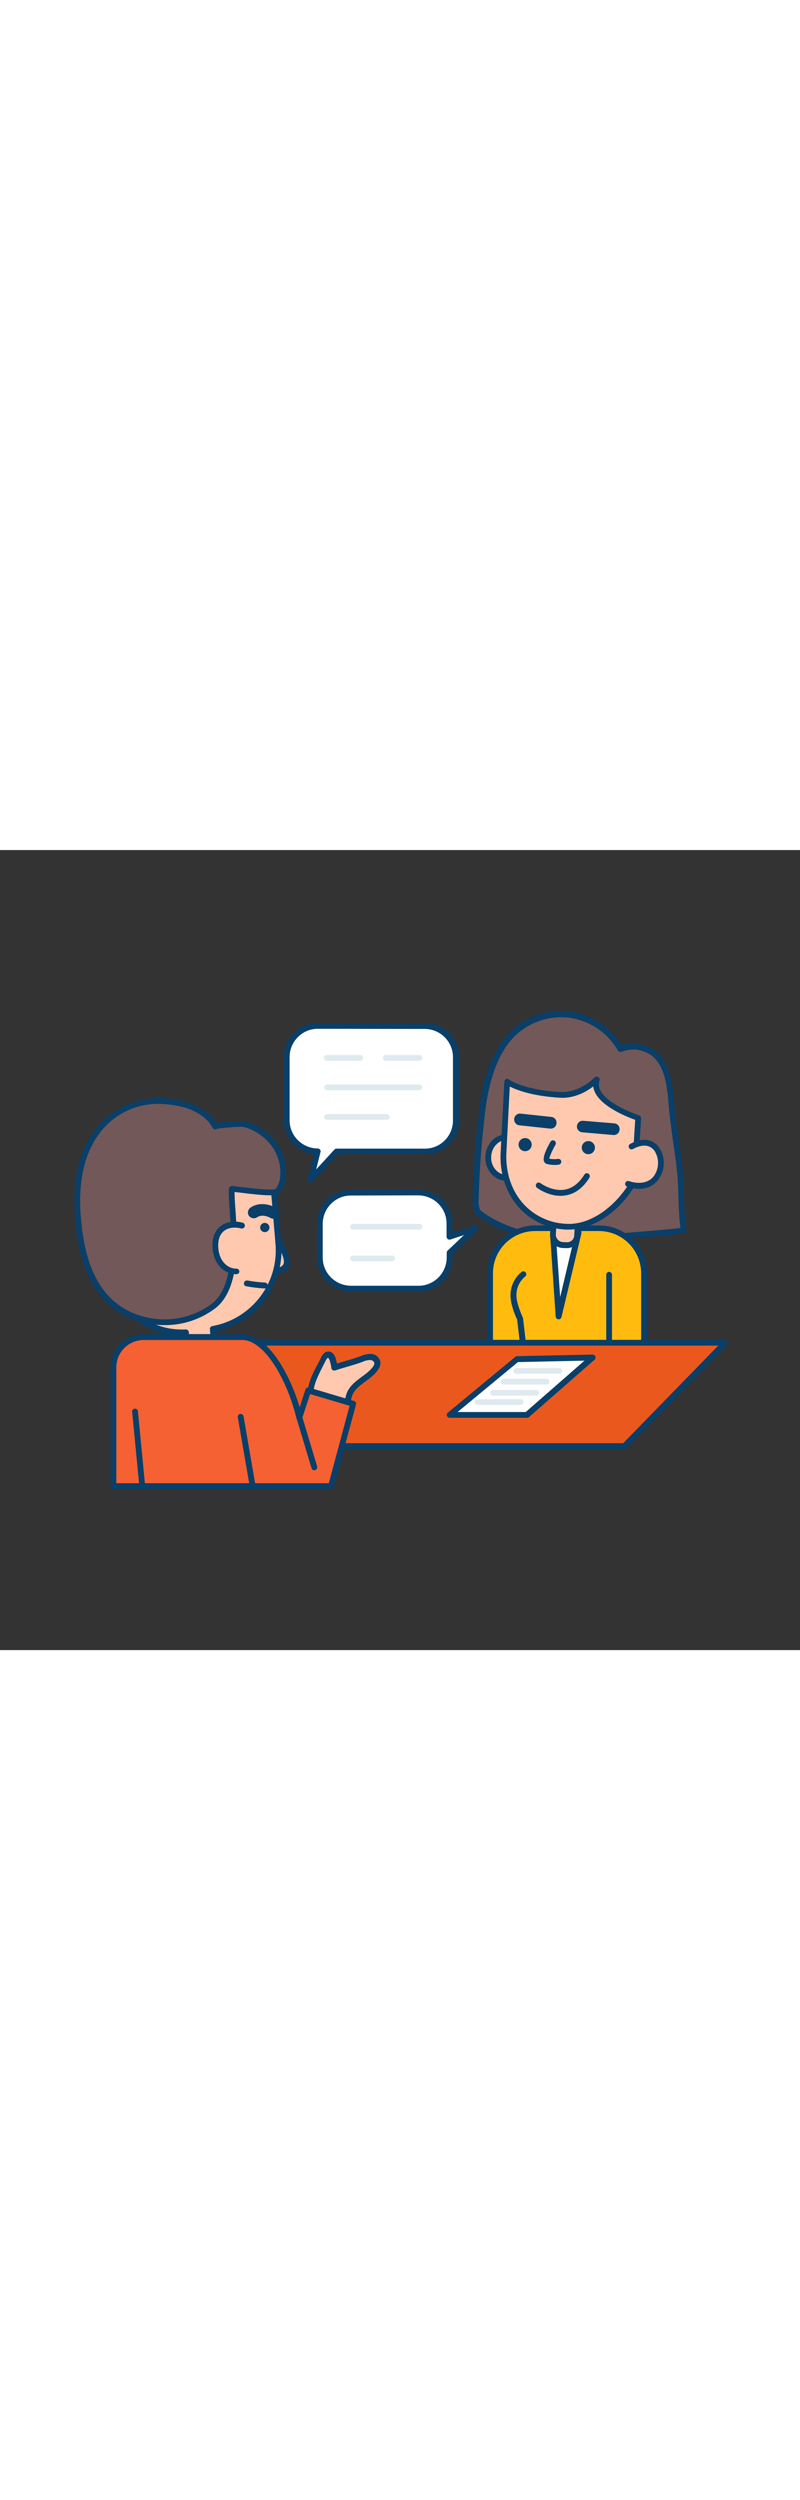 <?xml version="1.0" encoding="UTF-8"?> <svg xmlns="http://www.w3.org/2000/svg" xmlns:xlink="http://www.w3.org/1999/xlink" version="1.1" id="Layer_1" x="0px" y="0px" viewBox="0 0 500 500" style="width: 160px;" xml:space="preserve" data-imageid="consulting-9" class="illustrations_image"><rect x="0" y="0" width="500" height="500" fill="#333333" stroke="none"/> <style type="text/css"> .st0_consulting-9{fill:#725858;} .st1_consulting-9{fill:#093F68;} .st2_consulting-9{fill:#FFBC0E;} .st3_consulting-9{fill:#FFFFFF;} .st4_consulting-9{fill:#FFC9B0;} .st5_consulting-9{fill:#68E1FD;} .st6_consulting-9{fill:#F56132;} .st7_consulting-9{fill:none;} .st8_consulting-9{fill:#DFEAEF;} </style> <g id="character-2_consulting-9"> <path class="st0_consulting-9" d="M370,107.3c-4.4-2.3-9.1-3.8-13.9-4.5c-13.3-1.7-26.6,2.9-36.1,12.3c-10.9,11-16.2,29.4-18.2,44.4&#10;&#9;&#9;c-2.6,20.1-4.1,40.3-4.6,60.5c0.1,2,0.5,4.1,1.2,6c0,0,24.7,23.3,78.3,16.7c16.8-2.1,33.8-2.8,50.6-4.8c-2.1-14.1-1-28.4-2.9-42.3&#10;&#9;&#9;c-1.6-11.7-3.5-23.3-4.6-35.2c-1.1-11.7-2-27.7-13.3-34.5c-5.7-3.4-12.7-3.9-18.8-1.5C383.6,117.1,377.4,111.1,370,107.3z"></path> <path class="st1_consulting-9" d="M357.8,245.6c-40.7,0-59.8-17.5-60.7-18.4c-0.2-0.2-0.4-0.5-0.5-0.8c-0.7-2.1-1.1-4.3-1.3-6.6&#10;&#9;&#9;c0.5-20.3,2-40.5,4.6-60.6c1.5-11.4,6-32.5,18.8-45.4c9.9-9.8,23.8-14.6,37.6-12.9c5.1,0.7,10,2.3,14.5,4.7l0,0&#10;&#9;&#9;c7.2,3.8,13.3,9.4,17.6,16.3c6.3-2,13.2-1.2,19,2.2c11.5,7,13,22.7,14,34.2l0.1,1.7c0.8,8.7,2.1,17.4,3.3,25.9&#10;&#9;&#9;c0.4,3.1,0.9,6.2,1.3,9.3c0.8,6.9,1.3,13.8,1.4,20.7c0.1,7.2,0.6,14.4,1.5,21.6c0.1,1-0.6,1.9-1.6,2.1c0,0,0,0,0,0&#10;&#9;&#9;c-8.2,1-16.5,1.6-24.6,2.3c-8.5,0.7-17.4,1.4-26,2.5C370.6,245.2,364.2,245.6,357.8,245.6z M300,224.9c3.1,2.7,27.8,21.9,76.5,15.9&#10;&#9;&#9;c8.7-1.1,17.6-1.8,26.2-2.5c7.4-0.6,15.1-1.2,22.6-2.1c-0.9-6.7-1.1-13.5-1.3-20.1c-0.1-6.8-0.6-13.6-1.4-20.3&#10;&#9;&#9;c-0.4-3.1-0.9-6.2-1.3-9.3c-1.2-8.5-2.5-17.2-3.3-26l-0.1-1.7c-1-11.3-2.3-25.4-12.2-31.4c-5.2-3.1-11.6-3.6-17.2-1.3&#10;&#9;&#9;c-0.8,0.3-1.8,0-2.3-0.8c-4-6.9-9.8-12.5-16.9-16.2c-4.2-2.2-8.7-3.6-13.3-4.3c-12.7-1.6-25.5,2.8-34.6,11.8&#10;&#9;&#9;c-12,12.1-16.2,32.4-17.7,43.3c-2.6,20-4.1,40.1-4.6,60.2C299.1,221.7,299.5,223.3,300,224.9z"></path> <path class="st2_consulting-9" d="M333.2,236.4h42.6c14.8,0,26.8,12,26.8,26.8l0,0v49.4l0,0h-96.2l0,0v-49.4&#10;&#9;&#9;C306.4,248.3,318.4,236.4,333.2,236.4L333.2,236.4z"></path> <path class="st1_consulting-9" d="M402.6,314.4h-96.2c-1,0-1.8-0.8-1.8-1.8v-48c0-16.6,13.4-30,30-30l0,0h39.8c16.6,0,30,13.4,30,30l0,0v48&#10;&#9;&#9;C404.4,313.6,403.6,314.4,402.6,314.4z M308.2,310.7h92.5v-46.2c0-14.6-11.8-26.4-26.4-26.4h-39.8c-14.6,0-26.4,11.8-26.4,26.4&#10;&#9;&#9;V310.7z"></path> <polygon class="st3_consulting-9" points="361.6,239 349.1,291.5 345.6,240.1 &#9;"></polygon> <path class="st1_consulting-9" d="M349.1,293.3H349c-0.9-0.1-1.6-0.8-1.7-1.7l-3.5-51.4c-0.1-1,0.7-1.9,1.7-1.9l16-1.1c1-0.1,1.9,0.7,1.9,1.7&#10;&#9;&#9;c0,0.2,0,0.4,0,0.6l-12.5,52.5C350.7,292.7,350,293.3,349.1,293.3z M347.5,241.8l2.6,37.6l9.1-38.4L347.5,241.8z"></path> <path class="st4_consulting-9" d="M356.9,247.1l-8-0.4c-2-0.1-3.5-1.8-3.4-3.7l0,0l0.6-11.6l0,0l15.1,0.8l0,0l-0.6,11.6&#10;&#9;&#9;C360.5,245.7,358.8,247.2,356.9,247.1L356.9,247.1L356.9,247.1z"></path> <path class="st1_consulting-9" d="M354.3,248.8h-0.4l-2.3-0.1l0,0c-4.6-0.2-8-4.1-7.8-8.7c0,0,0,0,0,0l0.5-8.7c0-0.5,0.2-0.9,0.6-1.2&#10;&#9;&#9;c0.4-0.3,0.8-0.5,1.3-0.5l15.1,0.8c1,0,1.8,0.9,1.7,1.9c0,0,0,0,0,0l-0.4,8.7C362.3,245.3,358.7,248.8,354.3,248.8L354.3,248.8z&#10;&#9;&#9; M351.8,245l2.3,0.1c1.2,0.1,2.4-0.3,3.3-1.1c0.9-0.8,1.5-2,1.5-3.2l0.4-6.9l-11.5-0.6l-0.4,6.9C347.3,242.7,349.3,244.9,351.8,245&#10;&#9;&#9;z"></path> <ellipse transform="matrix(5.146442e-02 -0.999 0.999 5.146442e-02 108.305 498.22)" class="st4_consulting-9" cx="316.4" cy="192.1" rx="12.7" ry="11.3"></ellipse> <path class="st1_consulting-9" d="M316.3,206.6h-0.6c-3.6-0.2-6.9-2-9.1-4.8c-4.7-6.1-4.3-14.7,1-20.3c4.7-4.9,12.5-5.1,17.4-0.4&#10;&#9;&#9;c0.5,0.4,0.9,0.9,1.3,1.4c4.8,6.1,4.3,14.7-1,20.3C322.9,205.2,319.7,206.6,316.3,206.6z M316.6,181.2c-2.4,0-4.7,1-6.4,2.8&#10;&#9;&#9;c-2,2-3.1,4.7-3.2,7.6l0,0c-0.2,2.8,0.7,5.7,2.5,7.9c1.6,2,3.9,3.3,6.5,3.4c2.6,0.1,5.1-0.9,6.8-2.8c4-4.3,4.4-10.8,0.8-15.5&#10;&#9;&#9;c-1.6-2-3.9-3.3-6.5-3.4L316.6,181.2z M305.1,191.5L305.1,191.5z"></path> <path class="st4_consulting-9" d="M353.9,235.4c24.9,1.3,48.7-28.2,49.9-52.7l-6,1.9l1.1-17.3c0,0-30.8-9.8-26-24.1c0,0-9.7,10.4-22.8,9.7&#10;&#9;&#9;c-24.1-1.3-33.2-8.2-33.2-8.2l-2.2,44.3C313.5,213.4,329,234.1,353.9,235.4z"></path> <path class="st1_consulting-9" d="M355.4,237.2c-0.5,0-1.1,0-1.6,0c-11.9-0.5-23.1-6-30.7-15.2c-7.2-8.9-10.9-20.6-10.2-33.1l2.3-44.2&#10;&#9;&#9;c0.1-1,0.9-1.8,1.9-1.7c0.4,0,0.7,0.1,1,0.4c0.1,0.1,9.1,6.6,32.2,7.8c12.1,0.6,21.3-9,21.4-9.1c0.7-0.7,1.9-0.7,2.6,0.1&#10;&#9;&#9;c0.4,0.5,0.6,1.1,0.4,1.8c-0.7,2-0.5,4.3,0.5,6.2c4.7,9.2,24,15.5,24.2,15.6c0.8,0.3,1.3,1,1.3,1.9l-0.9,14.6l3.5-1.1&#10;&#9;&#9;c0.6-0.2,1.2-0.1,1.7,0.3c0.5,0.4,0.7,0.9,0.7,1.5c-0.6,12.4-6.8,26.2-16.6,37.1C379.1,231,367,237.2,355.4,237.2z M318.6,147.8&#10;&#9;&#9;l-2.1,41.2c-0.6,11.6,2.7,22.5,9.4,30.7c6.9,8.4,17.2,13.5,28.1,13.9l0,0c10.9,0.6,22.7-5.3,32.4-16.1c8.5-9.5,14.2-21.3,15.4-32.2&#10;&#9;&#9;l-3.4,1.1c-1,0.3-2-0.2-2.3-1.2c-0.1-0.2-0.1-0.4-0.1-0.7l1-15.9c-4.8-1.7-20.4-7.8-25-16.9c-0.6-1.3-1.1-2.6-1.2-4&#10;&#9;&#9;c-4.1,3.2-11.6,7.6-20.7,7.1C332.8,153.8,323,150,318.6,147.8z"></path> <ellipse transform="matrix(5.146442e-02 -0.999 0.999 5.146442e-02 162.874 543.734)" class="st1_consulting-9" cx="367.7" cy="186.1" rx="4.1" ry="4.1"></ellipse> <circle class="st1_consulting-9" cx="328.2" cy="184.1" r="4.1"></circle> <path class="st1_consulting-9" d="M346.5,196.8c-1.6,0-3.1-0.2-4.7-0.6c-0.8-0.2-1.5-0.9-1.8-1.6c-1.1-2.8,2.1-8.9,4.1-12.4&#10;&#9;&#9;c0.6-0.8,1.7-1.1,2.5-0.5c0.8,0.5,1,1.5,0.6,2.4c-2,3.5-3.7,7.3-3.9,8.8c1.8,0.3,3.6,0.4,5.5,0.1c1-0.1,1.9,0.6,2,1.6&#10;&#9;&#9;c0.1,1-0.6,1.8-1.5,2C348.4,196.8,347.4,196.8,346.5,196.8z M343.5,193.3L343.5,193.3z"></path> <path class="st1_consulting-9" d="M383.7,178.1h-0.3l-19.5-1.7c-2-0.2-3.5-1.9-3.3-3.9c0.2-2,1.9-3.5,3.9-3.3l19.5,1.6c2,0.2,3.5,2,3.2,4&#10;&#9;&#9;C387.1,176.7,385.5,178.1,383.7,178.1L383.7,178.1z"></path> <path class="st1_consulting-9" d="M344.3,174.1h-0.4l-19.5-2.1c-2-0.3-3.3-2.2-3-4.2c0.3-1.9,1.9-3.2,3.8-3.1l19.5,2.1c2,0.3,3.4,2.1,3.1,4.1&#10;&#9;&#9;C347.6,172.7,346.1,174.1,344.3,174.1L344.3,174.1z"></path> <path class="st4_consulting-9" d="M394.8,185.3c0,0,11.2-6.9,16.5,3s-1.1,26.1-18.8,20.4"></path> <path class="st1_consulting-9" d="M399.4,211.7c-2.5,0-5-0.5-7.4-1.3c-1-0.3-1.5-1.3-1.2-2.3c0.3-1,1.3-1.5,2.3-1.2c6.6,2.1,12,1.1,15.3-2.8&#10;&#9;&#9;c3.3-4.3,3.8-10.2,1.3-15c-0.9-2-2.7-3.5-4.8-4.1c-4.3-1.2-9.2,1.8-9.2,1.8c-0.9,0.5-2,0.3-2.5-0.6s-0.3-2,0.6-2.5&#10;&#9;&#9;c0.2-0.1,6.2-3.8,12-2.2c3.1,0.9,5.6,3,7,5.9c3.3,6.1,2.6,13.6-1.7,19C408.3,209.9,403.9,211.8,399.4,211.7z"></path> <path class="st1_consulting-9" d="M350.3,216.1c-8.1,0-14.5-4.9-14.8-5.1c-0.8-0.7-0.8-1.8-0.2-2.6c0.6-0.7,1.6-0.8,2.4-0.3&#10;&#9;&#9;c0.1,0.1,7.4,5.5,15.4,4.1c4.7-0.9,8.8-4,12.1-9.3c0.5-0.9,1.6-1.2,2.5-0.7c0.9,0.5,1.2,1.6,0.7,2.5c0,0.1-0.1,0.1-0.1,0.2&#10;&#9;&#9;c-3.9,6.2-8.8,9.9-14.6,10.9C352.5,216,351.4,216.1,350.3,216.1z"></path> <path class="st1_consulting-9" d="M327.3,314.4c-0.9,0-1.7-0.7-1.8-1.6l-2.3-19.4c-0.7-1.4-3.4-7.5-4-12.8c-0.8-6.4,1.7-12.8,6.7-16.9&#10;&#9;&#9;c0.8-0.6,1.9-0.6,2.6,0.2c0.6,0.8,0.6,1.9-0.2,2.6c-0.1,0.1-0.1,0.1-0.2,0.1c-3.9,3.3-5.9,8.4-5.2,13.5c0.6,5.3,3.8,11.8,3.8,11.9&#10;&#9;&#9;c0.1,0.2,0.1,0.4,0.2,0.6l2.3,19.7c0.1,1-0.6,1.9-1.6,2L327.3,314.4z"></path> <path class="st1_consulting-9" d="M380.7,314.4c-1,0-1.8-0.8-1.8-1.8c0,0,0,0,0,0v-47.3c0.1-1,0.9-1.8,1.9-1.7c0.9,0.1,1.6,0.8,1.7,1.7v47.3&#10;&#9;&#9;C382.5,313.6,381.7,314.4,380.7,314.4z"></path> </g> <g id="table_consulting-9"> <polygon class="st5_consulting-9 targetColor" points="390.3,372.5 121.2,372.5 121.2,307.9 453.2,307.9 &#9;" style="fill: rgb(235, 88, 30);"></polygon> <path class="st1_consulting-9" d="M390.3,374.3H121.2c-1,0-1.8-0.8-1.8-1.8c0,0,0,0,0,0v-64.6c0-1,0.8-1.8,1.8-1.8c0,0,0,0,0,0h332&#10;&#9;&#9;c1,0,1.8,0.8,1.8,1.8c0,0.5-0.2,0.9-0.5,1.3l-62.9,64.6C391.2,374.1,390.8,374.3,390.3,374.3z M123,370.7h266.5l59.4-61H123V370.7z&#10;&#9;&#9;"></path> </g> <g id="character-1_consulting-9"> <path class="st4_consulting-9" d="M172,241.5c0,0,10.2,13.4,6.4,18.7c-3.8,5.3-13,1.1-13,1.1"></path> <path class="st1_consulting-9" d="M172.5,264.8c-2.7-0.1-5.3-0.7-7.8-1.8c-0.9-0.4-1.3-1.5-0.9-2.4s1.5-1.3,2.4-0.9l0,0c0.1,0,7.8,3.5,10.7-0.5&#10;&#9;&#9;c2.1-2.9-2.5-11.4-6.4-16.6c-0.7-0.8-0.6-1.9,0.1-2.6c0.8-0.7,1.9-0.6,2.6,0.1c0.1,0.1,0.1,0.1,0.2,0.2c1.9,2.4,10.8,14.8,6.5,20.9&#10;&#9;&#9;C178.2,263.6,175.4,264.9,172.5,264.8z"></path> <path class="st4_consulting-9" d="M195.1,343c0-0.1-0.1-0.1-0.1-0.2c-3.3-7.1,4.1-18.2,7.1-24.6c0.6-1.4,1.6-3,3.2-2.9s2.3,1.6,2.8,3&#10;&#9;&#9;c0.5,1.6,0.8,3.3,1.1,5c5.6-1.9,11.4-3.2,17.1-5.4c1.7-0.8,3.5-1.2,5.4-1.2c1.8,0.1,3.8,1.2,4.2,3c0.4,1.5-0.4,3.1-1.4,4.4&#10;&#9;&#9;c-4.6,6.3-14,8.9-16.3,16.9c-1.5,5.2-1.5,10.1-3.8,15.5C214.4,356.6,197.1,346,195.1,343z"></path> <path class="st1_consulting-9" d="M214.4,358.4c-0.2,0-0.5,0-0.7-0.1c-0.1,0-0.2-0.1-0.4-0.2l-0.6-0.4c-15.4-9.6-18.3-12.4-19.1-13.7l0,0&#10;&#9;&#9;c-0.1-0.1-0.2-0.3-0.2-0.4c-3.1-6.6,1.6-15.6,5.1-22.2c0.8-1.4,1.5-2.8,2-4c1.3-2.7,2.9-4.1,4.9-4s3.6,1.6,4.4,4.3&#10;&#9;&#9;c0.3,1.1,0.6,2.1,0.8,3.2c1.8-0.6,3.6-1.1,5.3-1.6c3.2-0.9,6.5-1.9,9.7-3.1c1.9-0.9,4-1.3,6.1-1.3c2.7,0,5.1,1.8,5.9,4.4&#10;&#9;&#9;c0.5,1.9-0.1,3.9-1.7,6c-2,2.8-4.8,4.8-7.5,6.8c-3.8,2.8-7.3,5.4-8.5,9.5c-0.5,1.9-0.9,3.9-1.2,5.9c-0.5,3.4-1.4,6.7-2.6,9.8&#10;&#9;&#9;C215.8,357.9,215.1,358.4,214.4,358.4z M196.6,342c0.4,0.5,2.6,2.9,16.8,11.9c0.7-2.3,1.2-4.6,1.6-7c0.3-2.1,0.8-4.2,1.3-6.2&#10;&#9;&#9;c1.5-5.4,5.8-8.5,9.8-11.5c2.6-1.9,5-3.7,6.8-6c0.6-0.8,1.3-2,1-2.9c-0.5-1-1.5-1.6-2.6-1.6c-1.6,0.1-3.2,0.4-4.6,1.1&#10;&#9;&#9;c-3.3,1.3-6.7,2.2-10,3.2c-2.4,0.7-4.8,1.4-7.2,2.2c-1,0.3-2-0.2-2.3-1.1c0-0.1-0.1-0.2-0.1-0.3v-0.2c-0.2-1.5-0.6-3.1-1-4.5&#10;&#9;&#9;c-0.4-1.2-0.9-1.7-1.1-1.8c0,0-0.6,0-1.5,1.9c-0.6,1.2-1.3,2.6-2.1,4.1C198.6,329,194.4,337,196.6,342z"></path> <ellipse transform="matrix(0.997 -8.385176e-02 8.385176e-02 0.997 -21.345 7.401)" class="st4_consulting-9" cx="77.4" cy="257.8" rx="16.5" ry="14.2"></ellipse> <path class="st1_consulting-9" d="M77,273.8c-4.1,0-8.1-1.2-11.4-3.6c-3.6-2.5-6-6.5-6.4-10.9l0,0c-0.3-4.4,1.3-8.7,4.5-11.8&#10;&#9;&#9;c6.9-6.7,17.6-7.6,25.6-2.1c6.7,4.5,8.5,13.7,3.9,20.4c-0.6,0.9-1.3,1.7-2,2.4c-3.3,3.3-7.7,5.3-12.4,5.7&#10;&#9;&#9;C78.2,273.8,77.6,273.8,77,273.8z M77.9,245.4c-0.5,0-1,0-1.5,0.1c-3.8,0.3-7.4,1.9-10.1,4.6c-2.4,2.3-3.7,5.6-3.5,9l0,0&#10;&#9;&#9;c0.3,3.3,2.1,6.4,4.9,8.3c6.5,4.4,15.2,3.7,20.8-1.8c4.5-4.1,4.7-11.1,0.6-15.5c-0.6-0.7-1.3-1.2-2-1.7&#10;&#9;&#9;C84.4,246.4,81.2,245.4,77.9,245.4z"></path> <path class="st4_consulting-9" d="M142.6,191.2c16.1,23,24.6,8.5,27.1,3.5l4.3,51.5c2.2,25.7-15.6,48.7-41,53.1l0.9,10.6&#10;&#9;&#9;c0.4,4.7-3.1,8.8-7.8,9.2s-8.8-3.1-9.2-7.8l0,0l-0.8-9.9c-30.1,1.4-46.9-23.2-48.9-46.2l3.9-46.5&#10;&#9;&#9;C71.2,208.7,92.2,222.4,142.6,191.2z"></path> <path class="st1_consulting-9" d="M125.4,320.9c-5.3,0-9.8-4.1-10.2-9.4l-0.7-8.2c-13.7,0.2-25.6-4.8-34.7-14.6c-8.3-9.2-13.3-20.9-14.3-33.3&#10;&#9;&#9;c0-0.1,0-0.2,0-0.3l3.9-46.5c0.1-1,0.9-1.7,1.9-1.7c0.3,0,0.6,0.1,0.9,0.3c0.2,0.1,20.9,12.5,69.5-17.5c0.8-0.5,1.9-0.3,2.4,0.5&#10;&#9;&#9;c5.6,8,10.9,12.1,15.2,11.8c3.3-0.2,6.2-3,8.8-8.1c0.5-0.9,1.5-1.3,2.4-0.8c0.6,0.3,0.9,0.8,1,1.5l4.3,51.5&#10;&#9;&#9;c2,25.9-15.4,49.3-40.9,54.7l0.8,8.9c0.5,5.7-3.7,10.6-9.4,11.1C126,320.9,125.7,320.9,125.4,320.9z M116.2,299.6&#10;&#9;&#9;c0.9,0,1.7,0.7,1.8,1.7l0.8,9.9c0.2,3.7,3.4,6.5,7.1,6.2s6.5-3.4,6.2-7.1c0-0.1,0-0.2,0-0.3l-0.9-10.6c-0.1-0.9,0.6-1.8,1.5-1.9&#10;&#9;&#9;c24.4-4.4,41.5-26.5,39.5-51.2l-3.9-46c-2.6,3.3-5.5,5-8.8,5.3c-5.4,0.4-11.3-3.6-17.4-12c-40.7,24.7-62.3,20.5-69.4,17.8&#10;&#9;&#9;l-3.7,43.7C71.1,278.3,87.9,300.9,116.2,299.6L116.2,299.6z"></path> <path class="st0_consulting-9" d="M144.9,211.8c3.1,0.1,26.5,3.8,28.6,1.3c1.9-2.5,3.1-5.5,3.3-8.6c0.8-8.4-2-16.8-7.7-23&#10;&#9;&#9;c-4.3-4.8-10.7-8.9-17.1-10.1c-2-0.4-18.1,0.9-17.7,1.6c-3.6-6.9-10.8-11.2-18.2-13.4c-28.7-8.9-55.2,5.6-64.1,33.8&#10;&#9;&#9;c-4.2,13.3-4.3,27.6-2.8,41.4c1.6,14.4,5.1,29,13.5,40.7c16.1,22.5,49.6,25.8,70.7,9.7C153.3,270,143.8,222.9,144.9,211.8z"></path> <path class="st1_consulting-9" d="M102.8,296.9c-2.8,0-5.5-0.2-8.3-0.6c-13.8-2.1-25.6-9.1-33.3-19.9c-7.5-10.4-11.9-23.6-13.8-41.6&#10;&#9;&#9;c-1.8-16.5-0.9-30.3,2.9-42.2c9.3-29.3,37.2-44,66.4-35c8.5,2.6,15,7.2,18.5,13.1c5.2-1.2,17-1.3,17.2-1.2&#10;&#9;&#9;c6.4,1.2,13.1,5.2,18.1,10.7c6.1,6.6,9,15.5,8.1,24.4c-0.3,3.5-1.6,6.8-3.7,9.6c-1.7,2.1-7.3,2.1-24.8-0.1l-3.5-0.4&#10;&#9;&#9;c0,2.5,0.2,6.2,0.5,10.3c1.3,18.8,3.5,50.2-12.7,62.5C125.3,293.3,114.2,297,102.8,296.9z M99.2,158.6c-20.9,0-38.5,13-45.5,35.1&#10;&#9;&#9;c-3.6,11.4-4.5,24.7-2.7,40.7c1.9,17.3,6.1,30,13.2,39.9s18.1,16.5,30.9,18.4c13.1,2.1,26.5-1.2,37.2-9.1&#10;&#9;&#9;c14.6-11.1,12.5-41.3,11.2-59.3c-0.4-5.6-0.7-10-0.4-12.7c0.1-0.9,0.9-1.7,1.9-1.6c0.9,0,2.9,0.3,5.6,0.6&#10;&#9;&#9;c5.3,0.6,19.3,2.3,21.7,1.2c1.6-2.2,2.6-4.8,2.8-7.6c0.8-7.9-1.9-15.7-7.2-21.6c-4.4-4.8-10.6-8.5-16.1-9.6&#10;&#9;&#9;c-1.7-0.3-13.9,0.7-16.2,1.2c-0.1,0.1-0.2,0.1-0.3,0.2c-0.9,0.5-2,0.1-2.4-0.8c0,0,0,0,0,0l0,0c-2.9-5.6-9-10-17.1-12.6&#10;&#9;&#9;C110.3,159.5,104.8,158.7,99.2,158.6z"></path> <path class="st6_consulting-9" d="M192.6,337.7l-5.6,17c-5.9-24.5-20.6-50.4-35.7-50.4H89.8c-10.4,0-18.9,8.5-18.9,18.9v74.3h136l13.9-51.5&#10;&#9;&#9;L192.6,337.7z"></path> <path class="st1_consulting-9" d="M206.9,399.3h-136c-1,0-1.8-0.8-1.8-1.8v-74.3c0-11.4,9.3-20.7,20.7-20.7h61.6c15,0,29,22.6,35.9,45.8&#10;&#9;&#9;l3.6-11.2c0.3-0.9,1.3-1.5,2.2-1.2l28.2,8.4c0.9,0.3,1.5,1.3,1.2,2.2L208.6,398C208.4,398.8,207.7,399.3,206.9,399.3z M72.7,395.7&#10;&#9;&#9;h132.8l13-48.4l-24.7-7.3l-5,15.3c-0.3,1-1.3,1.5-2.3,1.2c-0.6-0.2-1.1-0.7-1.2-1.3c-5.8-24.1-20-49-33.9-49H89.8&#10;&#9;&#9;c-9.4,0-17.1,7.6-17.1,17.1L72.7,395.7z"></path> <line class="st7_consulting-9" x1="157.9" y1="397.5" x2="150.4" y2="354.1"></line> <path class="st1_consulting-9" d="M157.9,399.3c-0.9,0-1.6-0.6-1.8-1.5l-7.5-43.4c-0.1-1,0.6-1.9,1.6-2c0.9-0.1,1.8,0.5,2,1.4l7.5,43.4&#10;&#9;&#9;c0.2,1-0.5,1.9-1.5,2.1c0,0,0,0,0,0L157.9,399.3z"></path> <path class="st4_consulting-9" d="M151.2,234.5c-7-1.9-17.8,0.2-16.5,14.7c0.7,7.8,6,14.1,13.2,14.1"></path> <path class="st1_consulting-9" d="M147.7,265.1c-7.8,0-14-6.6-14.8-15.7c-0.7-7.9,2.1-12,4.6-14.1c4.2-3.5,10.1-3.6,14.2-2.4&#10;&#9;&#9;c1,0.3,1.5,1.3,1.3,2.3c-0.3,1-1.3,1.5-2.3,1.3c-3.2-0.9-7.8-0.9-10.9,1.7c-2.6,2.2-3.8,5.9-3.3,11c0.6,7.2,5.3,12.4,11.2,12.4h0.1&#10;&#9;&#9;c1,0,1.8,0.8,1.8,1.8S148.8,265,147.7,265.1L147.7,265.1z"></path> <circle class="st1_consulting-9" cx="165.5" cy="235.9" r="2.9"></circle> <path class="st1_consulting-9" d="M170.8,230.4c-0.6,0-1.3-0.2-1.8-0.5c-0.1-0.1-4.9-2.8-8.3-0.4c-1.7,1.1-3.9,0.7-5.1-0.9s-0.7-3.9,0.9-5.1&#10;&#9;&#9;c7.2-5,15.8-0.1,16.1,0.1c1.7,1,2.3,3.2,1.3,5C173.3,229.6,172.1,230.3,170.8,230.4L170.8,230.4z"></path> <path class="st1_consulting-9" d="M196.4,387.6c-0.8,0-1.5-0.5-1.7-1.3l-9.3-31c-0.3-1,0.2-2,1.2-2.3c0,0,0,0,0,0c1-0.3,2,0.3,2.3,1.2l9.3,31&#10;&#9;&#9;c0.3,1-0.3,2-1.2,2.3C196.7,387.6,196.5,387.6,196.4,387.6z"></path> <path class="st1_consulting-9" d="M88.9,399.3c-0.9,0-1.7-0.7-1.8-1.6l-4.5-46.6c-0.1-1,0.6-1.9,1.6-2c0,0,0,0,0,0c1-0.1,1.9,0.6,2,1.6l4.5,46.6&#10;&#9;&#9;c0.1,1-0.6,1.9-1.6,2c0,0,0,0,0,0L88.9,399.3z"></path> <path class="st1_consulting-9" d="M165.5,274L165.5,274c-4-0.2-7.9-0.7-11.7-1.4c-1-0.2-1.6-1.2-1.3-2.2c0.2-0.9,1.1-1.5,2.1-1.4&#10;&#9;&#9;c3.7,0.7,7.4,1.1,11.1,1.3c1,0.1,1.7,1,1.6,2C167.2,273.3,166.4,274,165.5,274L165.5,274z"></path> </g> <g id="paper_consulting-9"> <polygon class="st3_consulting-9" points="323.1,318.2 281,353 329.4,353 370.4,317.2 &#9;"></polygon> <path class="st1_consulting-9" d="M329.4,354.8H281c-1,0-1.8-0.8-1.8-1.8c0-0.5,0.2-1.1,0.7-1.4l42.2-34.9c0.3-0.3,0.7-0.4,1.1-0.4l47.2-1&#10;&#9;&#9;c0.8,0,1.4,0.5,1.7,1.2c0.3,0.7,0.1,1.5-0.5,2l-41,35.9C330.3,354.7,329.8,354.8,329.4,354.8z M286,351.2h42.6l36.7-32.1l-41.6,0.9&#10;&#9;&#9;L286,351.2z"></path> <path class="st8_consulting-9" d="M325.5,346.8h-26.9c-1,0.1-1.9-0.7-1.9-1.7c-0.1-1,0.7-1.9,1.7-1.9c0.1,0,0.2,0,0.3,0h26.9&#10;&#9;&#9;c1,0.1,1.8,0.9,1.7,1.9C327.1,346,326.4,346.7,325.5,346.8L325.5,346.8z"></path> <path class="st8_consulting-9" d="M335.2,341h-26.9c-1,0.1-1.9-0.7-1.9-1.7c-0.1-1,0.7-1.9,1.7-1.9c0.1,0,0.2,0,0.3,0h26.9&#10;&#9;&#9;c1,0.1,1.8,0.9,1.7,1.9C336.8,340.2,336.1,340.9,335.2,341z"></path> <path class="st8_consulting-9" d="M341.5,334h-26.9c-1-0.1-1.8-0.9-1.7-1.9c0.1-0.9,0.8-1.6,1.7-1.7h26.9c1-0.1,1.9,0.7,1.9,1.7&#10;&#9;&#9;c0.1,1-0.7,1.9-1.7,1.9C341.6,334,341.5,334,341.5,334z"></path> <path class="st8_consulting-9" d="M349.6,327.3h-26.9c-1,0-1.8-0.8-1.8-1.8s0.8-1.8,1.8-1.8l0,0h26.9c1,0,1.8,0.8,1.8,1.8&#10;&#9;&#9;S350.6,327.3,349.6,327.3z"></path> </g> <g id="speech-bubble-2_consulting-9"> <path class="st3_consulting-9" d="M265.7,109.9h-67.1c-10.7,0-19.4,8.7-19.4,19.4v39.6c0,10.7,8.7,19.4,19.4,19.4c0,0,0,0,0,0l0,0l-4.5,17.8&#10;&#9;&#9;l16.3-17.8h55.3c10.7,0,19.4-8.7,19.4-19.4v-39.6C285.1,118.5,276.4,109.9,265.7,109.9z"></path> <path class="st1_consulting-9" d="M194.1,207.8c-0.3,0-0.6-0.1-0.9-0.2c-0.7-0.4-1.1-1.2-0.9-2l4-15.6c-10.8-1.2-18.9-10.3-18.9-21.1v-39.6&#10;&#9;&#9;c0-11.7,9.5-21.2,21.2-21.2h67.1c11.7,0,21.2,9.5,21.2,21.2v39.6c0,11.7-9.5,21.2-21.2,21.2h-54.5l-15.8,17.2&#10;&#9;&#9;C195.1,207.6,194.7,207.8,194.1,207.8z M198.6,111.7c-9.7,0-17.5,7.9-17.6,17.6v39.6c0,9.7,7.9,17.5,17.6,17.6c1,0,1.8,0.8,1.8,1.8&#10;&#9;&#9;c0,0.2,0,0.3-0.1,0.5l-2.7,10.8l11.4-12.4c0.3-0.4,0.8-0.6,1.3-0.6h55.3c9.7,0,17.5-7.9,17.5-17.6v-39.6c0-9.7-7.9-17.5-17.5-17.6&#10;&#9;&#9;L198.6,111.7z"></path> <path class="st8_consulting-9" d="M261.9,131.7h-20.6c-1,0.1-1.9-0.7-1.9-1.7s0.7-1.9,1.7-1.9c0.1,0,0.2,0,0.3,0h20.6c1-0.1,1.9,0.7,1.9,1.7&#10;&#9;&#9;c0.1,1-0.7,1.9-1.7,1.9C262,131.7,262,131.7,261.9,131.7z"></path> <path class="st8_consulting-9" d="M225,131.7h-20.8c-1-0.1-1.8-0.9-1.7-1.9c0.1-0.9,0.8-1.6,1.7-1.7H225c1-0.1,1.9,0.7,1.9,1.7s-0.7,1.9-1.7,1.9&#10;&#9;&#9;C225.2,131.7,225.1,131.7,225,131.7z"></path> <path class="st8_consulting-9" d="M261.9,150.1h-57.6c-1-0.1-1.8-0.9-1.7-1.9c0.1-0.9,0.8-1.6,1.7-1.7h57.6c1-0.1,1.9,0.7,1.9,1.7&#10;&#9;&#9;c0.1,1-0.7,1.9-1.7,1.9C262,150.1,262,150.1,261.9,150.1z"></path> <path class="st8_consulting-9" d="M241.8,168.6h-37.5c-1,0-1.8-0.8-1.8-1.8c0-1,0.8-1.8,1.8-1.8h37.5c1,0,1.8,0.8,1.8,1.8&#10;&#9;&#9;C243.6,167.7,242.8,168.6,241.8,168.6z"></path> </g> <g id="speech-bubble-1_consulting-9"> <path class="st3_consulting-9" d="M297.2,236.4c0,0-9.4,3.1-16.2,5.3v-8.2c0-10.7-8.7-19.4-19.4-19.4h-42.3c-10.7,0-19.4,8.7-19.4,19.4v21.2&#10;&#9;&#9;c0,10.7,8.7,19.4,19.4,19.4h42.3c10.7,0,19.4-8.7,19.4-19.4c0,0,0,0,0,0v-3.1L297.2,236.4z"></path> <path class="st1_consulting-9" d="M261.6,275.9h-42.3c-11.7,0-21.2-9.5-21.2-21.2v-21.2c0-11.7,9.5-21.2,21.2-21.2h42.3&#10;&#9;&#9;c11.7,0,21.2,9.5,21.2,21.2v5.7c6.4-2.1,13.8-4.5,13.8-4.5c0.8-0.3,1.7,0.1,2.1,0.8c0.4,0.7,0.3,1.7-0.3,2.2l-15.6,14.7v2.3&#10;&#9;&#9;C282.8,266.4,273.3,275.9,261.6,275.9z M219.3,215.9c-9.7,0-17.5,7.9-17.6,17.6v21.2c0,9.7,7.9,17.5,17.6,17.6h42.3&#10;&#9;&#9;c9.7,0,17.5-7.9,17.6-17.6v-3.1c0-0.5,0.2-1,0.6-1.3l10.2-9.7l-8.5,2.8c-1,0.3-2-0.2-2.3-1.2c-0.1-0.2-0.1-0.4-0.1-0.6v-8.2&#10;&#9;&#9;c0-9.7-7.9-17.5-17.6-17.6L219.3,215.9z"></path> <path class="st8_consulting-9" d="M261.9,237.2h-41.1c-1,0.1-1.9-0.7-1.9-1.7s0.7-1.9,1.7-1.9c0.1,0,0.2,0,0.3,0h41.1c1-0.1,1.9,0.7,1.9,1.7&#10;&#9;&#9;c0.1,1-0.7,1.9-1.7,1.9C262,237.2,262,237.2,261.9,237.2z"></path> <path class="st8_consulting-9" d="M245,257h-24.3c-1,0.1-1.9-0.7-1.9-1.7s0.7-1.9,1.7-1.9c0.1,0,0.2,0,0.3,0H245c1-0.1,1.9,0.7,1.9,1.7&#10;&#9;&#9;s-0.7,1.9-1.7,1.9C245.2,257,245.1,257,245,257z"></path> </g> </svg> 